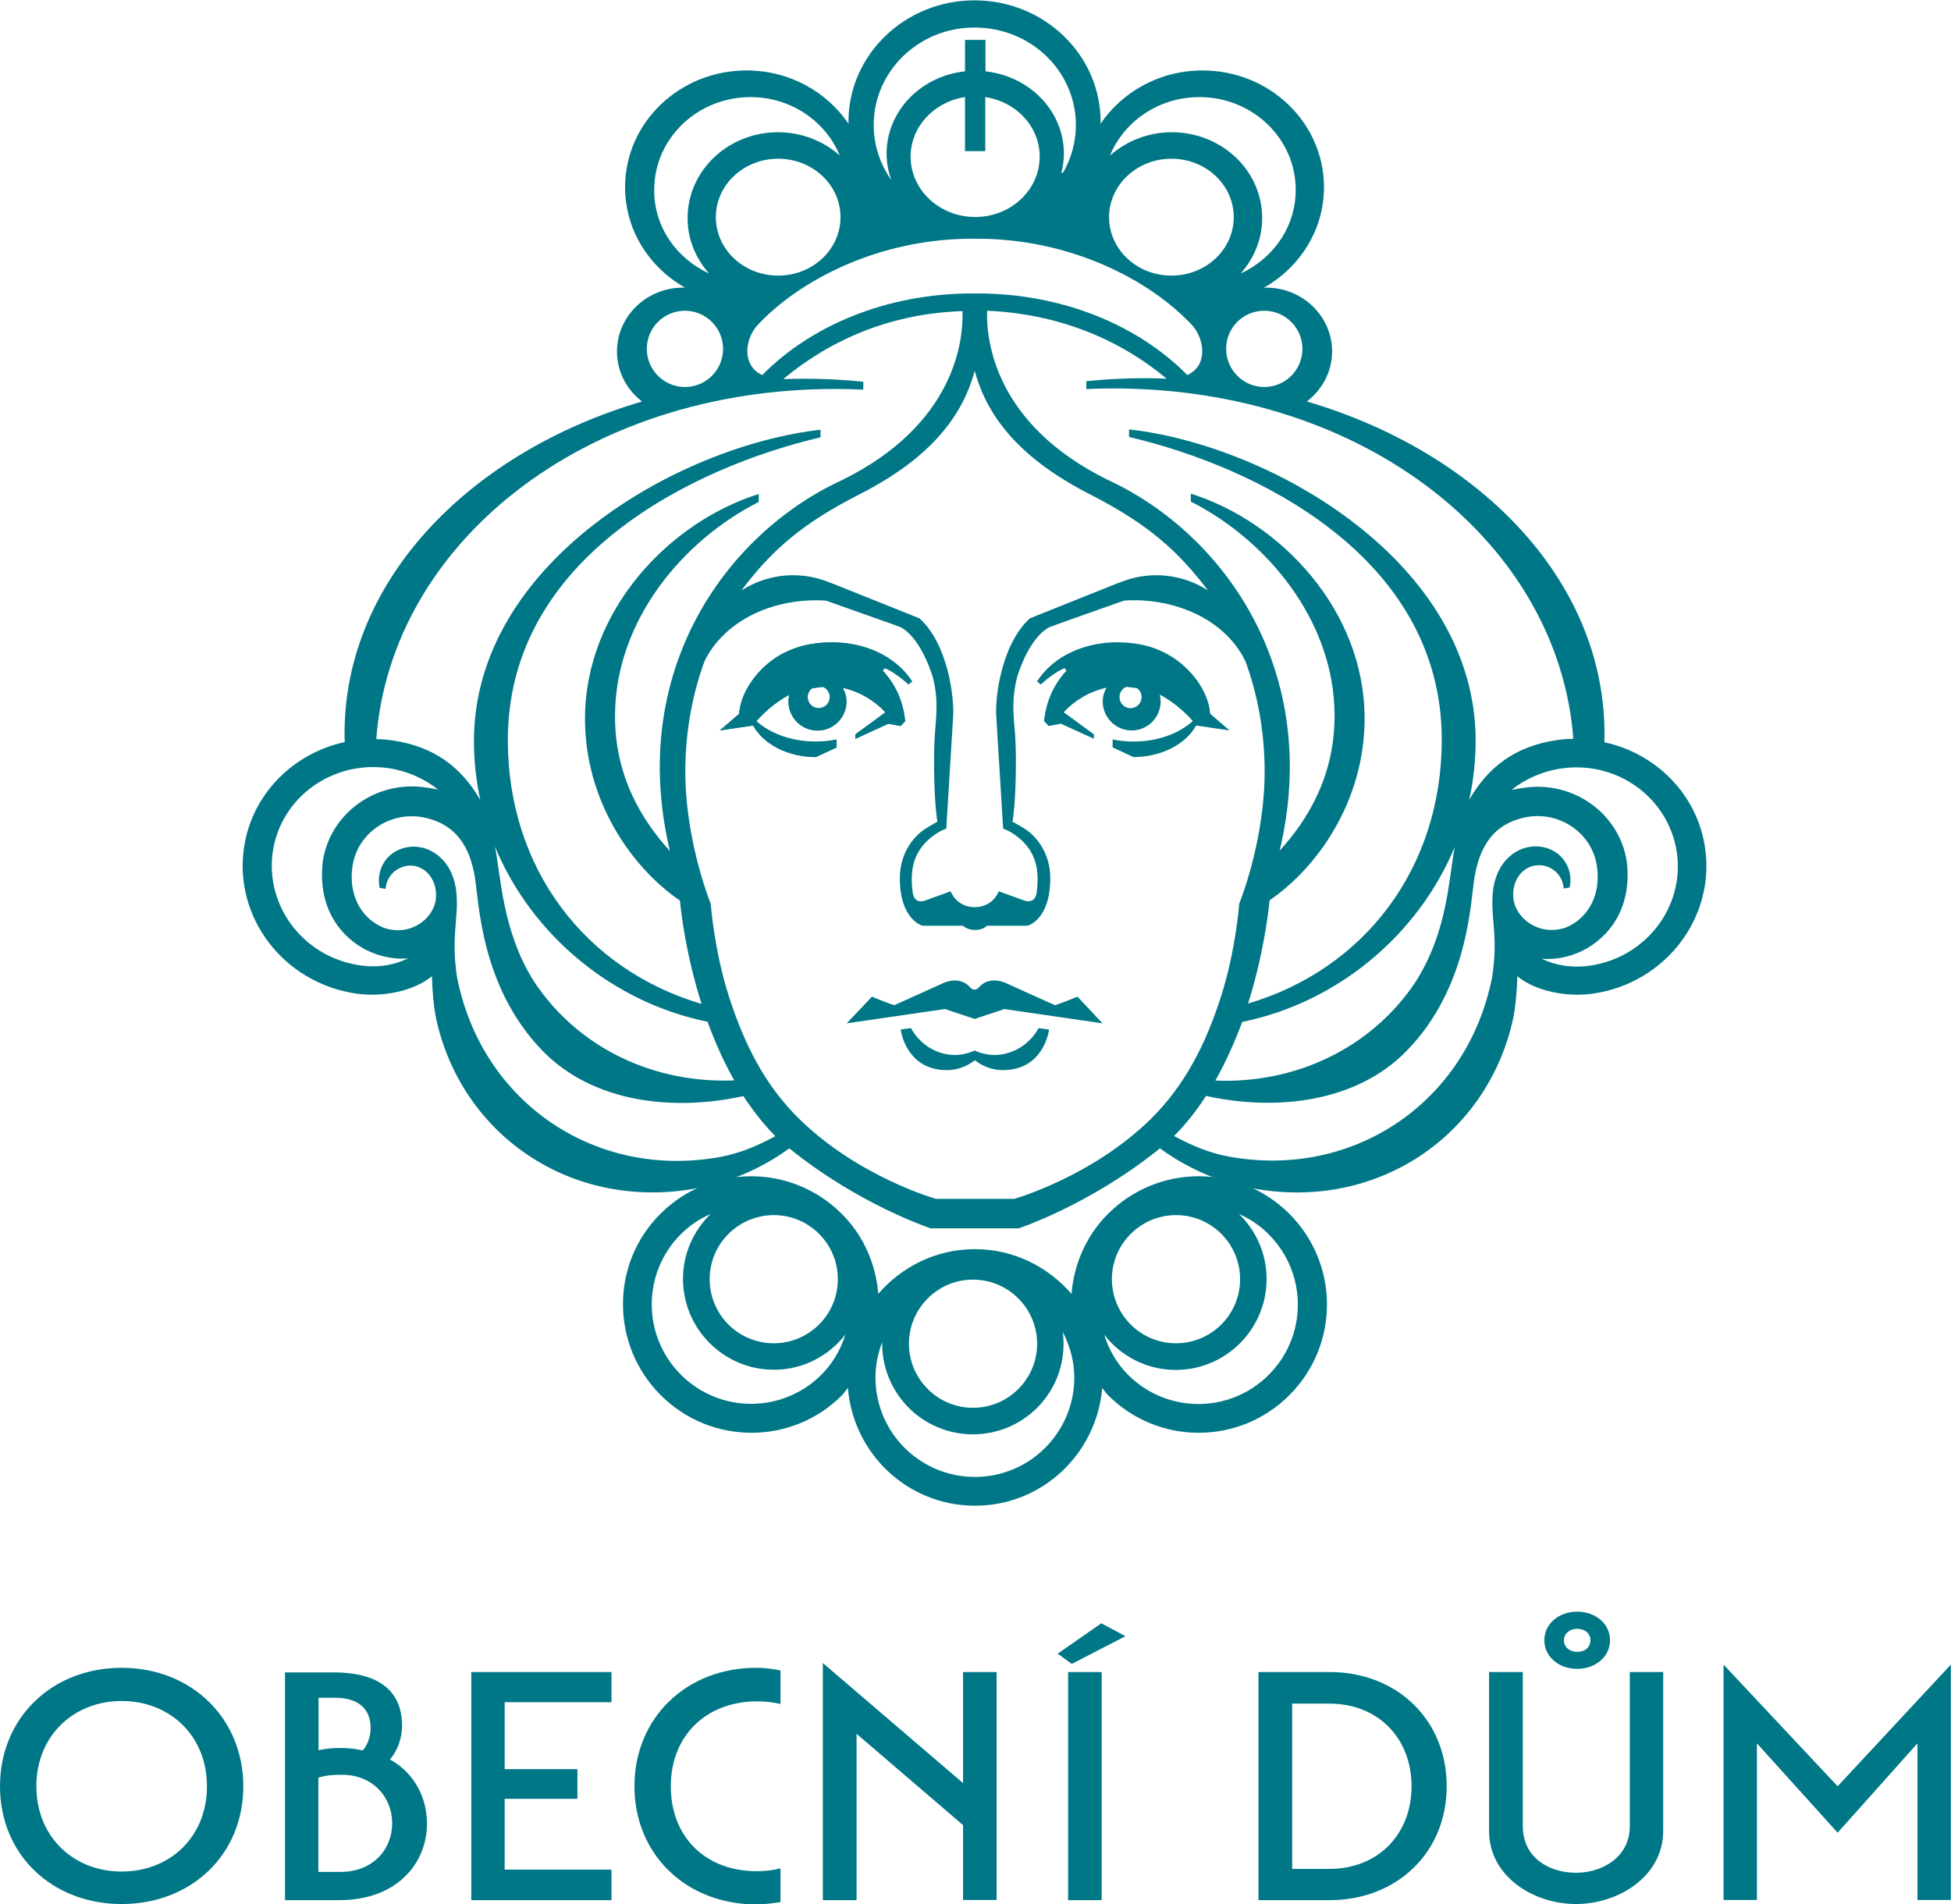 <?xml version="1.0" encoding="utf-8"?>
<!-- Generator: Adobe Illustrator 27.2.0, SVG Export Plug-In . SVG Version: 6.00 Build 0)  -->
<svg version="1.1" id="Vrstva_1" xmlns="http://www.w3.org/2000/svg" xmlns:xlink="http://www.w3.org/1999/xlink" x="0px" y="0px"
	 viewBox="0 0 110.49 107.85" style="enable-background:new 0 0 110.49 107.85;" xml:space="preserve">
<style type="text/css">
	.st0{clip-path:url(#SVGID_00000036966499993339845900000018060724572691801244_);fill:#007786;}
	.st1{clip-path:url(#SVGID_00000069396737921780383770000014126091736604691626_);fill:#007786;}
	.st2{clip-path:url(#SVGID_00000139981642151951459720000008754595003886443700_);fill:#007786;}
	.st3{clip-path:url(#SVGID_00000066508097284543166760000013571643456415040177_);fill:#007786;}
	.st4{clip-path:url(#SVGID_00000003078066659810850550000010936493471369681550_);fill:#007786;}
</style>
<g>
	<defs>
		<rect id="SVGID_1_" width="110.49" height="107.85"/>
	</defs>
	<clipPath id="SVGID_00000181077264760103483630000007863417188618958776_">
		<use xlink:href="#SVGID_1_"  style="overflow:visible;"/>
	</clipPath>
	<path style="clip-path:url(#SVGID_00000181077264760103483630000007863417188618958776_);fill:#007786;" d="M46.2,42.88
		c-1.61-0.01-2.97-0.74-3.55-1.79l-1.89,0.28l1.1-0.95c0.06-1.42,1.54-3.48,3.99-3.93c2.32-0.42,4.66,0.34,5.81,2.1l-0.21,0.18
		c-0.32-0.3-0.92-0.76-1.35-0.93l-0.11,0.14c0.45,0.48,1.14,1.43,1.27,2.87L51,41.12l-0.69-0.13l-1.87,0.85l0,0v-0.25l1.7-1.25
		c-0.63-0.68-1.47-1.18-2.42-1.39c0.13,0.23,0.21,0.5,0.21,0.78c0,0.9-0.73,1.64-1.64,1.64s-1.64-0.73-1.64-1.64
		c0-0.14,0.02-0.26,0.05-0.39c-0.89,0.47-1.56,1.14-1.87,1.5c0.79,0.71,2,1.16,3.36,1.16c0.41,0,0.8-0.04,1.18-0.12v0.45L46.2,42.88
		z M45.74,39.48c0,0.35,0.28,0.63,0.63,0.63c0.34,0,0.63-0.28,0.63-0.63c0-0.26-0.16-0.49-0.4-0.58L46,38.98
		C45.84,39.09,45.74,39.27,45.74,39.48"/>
</g>
<g>
	<defs>
		<rect id="SVGID_00000045600872601705522600000017069807961648520881_" width="110.49" height="107.85"/>
	</defs>
	<clipPath id="SVGID_00000106846385836058199230000005758941822356792744_">
		<use xlink:href="#SVGID_00000045600872601705522600000017069807961648520881_"  style="overflow:visible;"/>
	</clipPath>
	<path style="clip-path:url(#SVGID_00000106846385836058199230000005758941822356792744_);fill:#007786;" d="M64.19,42.88
		c1.61-0.01,2.97-0.74,3.55-1.79l1.89,0.28l-1.1-0.95c-0.07-1.42-1.54-3.48-3.99-3.93c-2.32-0.42-4.66,0.34-5.81,2.1l0.21,0.18
		c0.32-0.3,0.92-0.76,1.35-0.93l0.11,0.14c-0.45,0.48-1.14,1.43-1.27,2.87l0.26,0.27l0.69-0.13l1.87,0.85l0,0v-0.25l-1.71-1.25
		c0.63-0.68,1.47-1.18,2.42-1.39c-0.13,0.23-0.21,0.5-0.21,0.78c0,0.9,0.73,1.64,1.64,1.64c0.9,0,1.64-0.73,1.64-1.64
		c0-0.14-0.02-0.26-0.05-0.39c0.89,0.47,1.56,1.14,1.87,1.5c-0.79,0.71-2,1.16-3.36,1.16c-0.41,0-0.8-0.04-1.18-0.12v0.45
		L64.19,42.88z M64.65,39.48c0,0.35-0.28,0.63-0.63,0.63c-0.34,0-0.62-0.28-0.62-0.63c0-0.26,0.16-0.49,0.39-0.58l0.6,0.08
		C64.55,39.09,64.65,39.27,64.65,39.48"/>
</g>
<g>
	<defs>
		<rect id="SVGID_00000103243048627916818640000009347825975225456271_" width="110.49" height="107.85"/>
	</defs>
	<clipPath id="SVGID_00000007391655297524717590000003899646917437143434_">
		<use xlink:href="#SVGID_00000103243048627916818640000009347825975225456271_"  style="overflow:visible;"/>
	</clipPath>
	<path style="clip-path:url(#SVGID_00000007391655297524717590000003899646917437143434_);fill:#007786;" d="M13.82,48
		c0.45-3.04,2.8-5.34,5.7-5.97c-0.27-8.92,6.93-16.38,16.84-19.29c-0.86-0.66-1.42-1.68-1.42-2.83c0-2,1.68-3.62,3.74-3.62
		c0.04,0,0.09,0,0.13,0.01c-2.04-1.15-3.41-3.26-3.41-5.7c0-3.65,3.08-6.61,6.88-6.61c2.43,0,4.55,1.21,5.78,3.03
		c0-0.04-0.01-0.08-0.01-0.12c0-3.8,3.2-6.88,7.14-6.88s7.14,3.08,7.14,6.88c0,0.04-0.01,0.08-0.01,0.12
		c1.23-1.82,3.35-3.03,5.78-3.03c3.8,0,6.88,2.96,6.88,6.61c0,2.43-1.37,4.55-3.41,5.7c0.04,0,0.08-0.01,0.13-0.01
		c2.07,0,3.74,1.62,3.74,3.62c0,1.15-0.57,2.17-1.43,2.83c9.91,2.91,17.11,10.37,16.85,19.3c2.91,0.63,5.25,2.93,5.7,5.97
		c0.59,3.95-2.23,7.65-6.3,8.26c-1.61,0.24-3.35-0.17-4.33-0.98c-0.02,0.88-0.11,1.78-0.24,2.41c-1.44,6.6-7.69,10.92-14.77,9.6
		c-1.96-0.36-3.72-1.16-5.23-2.26c-3.94,3.19-8,4.53-8,4.53h-0.19h-4.63H52.7c0,0-4.06-1.34-8-4.53c-1.51,1.1-3.27,1.89-5.23,2.26
		c-7.09,1.31-13.33-3-14.77-9.6c-0.13-0.63-0.22-1.54-0.24-2.41c-0.98,0.81-2.72,1.22-4.33,0.98C16.05,55.65,13.23,51.95,13.82,48
		 M43.91,64.35c-0.68-0.69-1.28-1.46-1.81-2.27c-4.09,0.9-8.55,0.31-11.34-2.53c-3.58-3.65-3.63-8.57-3.88-9.94
		c-0.27-1.54-0.98-2.99-3.03-3.34c-1.88-0.28-3.62,0.97-3.89,2.8c-0.22,1.5,0.39,2.91,1.78,3.48c1.5,0.51,2.81-0.51,2.94-1.61
		c0.12-0.98-0.47-1.78-1.23-1.9c-0.77-0.11-1.48,0.42-1.6,1.18c-0.01,0.04,0,0.08-0.01,0.12l-0.34-0.05c-0.1-0.48-0.03-1,0.25-1.45
		c0.58-0.91,1.85-1.15,2.78-0.58c1.14,0.68,1.33,1.98,1.34,2.67c0.05,1.21-0.32,2.29,0.02,4.45c1.4,7.07,7.85,11.45,14.94,10.14
		C41.97,65.3,42.97,64.86,43.91,64.35 M30.27,55.63c2.54,3.81,6.87,5.75,11.31,5.56c-0.61-1.09-1.11-2.22-1.51-3.32
		c-5.35-1.09-9.95-4.88-12.04-9.92C28.36,49.49,28.42,52.76,30.27,55.63 M69.13,56.5c0.86-2.66,1.05-5.31,1.05-5.31
		c0.82-2.14,1.44-4.94,1.44-7.47c0-2.25-0.39-4.35-1.08-6.25c-0.54-1.14-1.55-2.11-2.85-2.72c-1.95-0.92-3.85-0.75-4.04-0.73
		c0,0-4.14,1.46-4.22,1.5c-0.76,0.4-1.42,1.53-1.82,2.8c-0.35,1.35-0.2,2.25-0.12,3.32c0.1,1.49,0.02,3.98-0.15,4.9
		c0,0,0.78,0.4,1.08,0.7c0.65,0.6,1.06,1.48,1.06,2.5c0,2.38-1.29,2.69-1.29,2.69h-2.3c-0.34,0.35-1.06,0.29-1.35,0h-2.29
		c0,0-1.29-0.31-1.29-2.69c0-1.02,0.41-1.9,1.06-2.5c0.3-0.3,1.07-0.7,1.07-0.7c-0.17-0.92-0.25-3.41-0.15-4.9
		c0.07-1.07,0.23-1.98-0.12-3.32c-0.41-1.27-1.06-2.4-1.82-2.8c-0.08-0.04-4.22-1.5-4.22-1.5c-0.19-0.01-2.09-0.19-4.04,0.73
		c-1.3,0.62-2.31,1.58-2.85,2.72c-0.69,1.9-1.08,4-1.08,6.25c0,2.52,0.62,5.33,1.44,7.47c0,0,0.19,2.65,1.05,5.31
		c0.84,2.59,1.99,4.94,3.96,6.87c3.35,3.29,7.74,4.53,7.74,4.53h0.53h3.38h0.53c0,0,4.39-1.24,7.74-4.53
		C67.13,61.44,68.29,59.1,69.13,56.5 M58.33,35.02l5.02-2.01l0,0.01c0.66-0.28,1.37-0.44,2.13-0.44c1.08,0,2.09,0.32,2.93,0.86
		c-1.69-2.23-3.39-3.76-6.68-5.44c-4.21-2.15-5.87-4.59-6.53-6.99c-0.66,2.41-2.32,4.85-6.53,6.99c-3.3,1.68-5,3.21-6.68,5.44
		c0.85-0.54,1.85-0.86,2.93-0.86c0.76,0,1.48,0.16,2.13,0.44l0-0.01l5.02,2.01c1.59,1.42,2.01,4.49,1.9,5.7l-0.38,6.21
		c0,0-0.71,0.23-1.3,0.93c-0.64,0.75-0.74,1.67-0.6,2.7c0.11,0.74,0.77,0.42,0.77,0.42l1.38-0.5c0.13,0.36,0.55,0.89,1.36,0.9
		c0.81-0.01,1.23-0.54,1.36-0.9l1.38,0.5c0,0,0.66,0.31,0.77-0.42c0.13-1.03,0.04-1.95-0.6-2.7c-0.59-0.7-1.3-0.93-1.3-0.93
		l-0.38-6.21C56.31,39.51,56.74,36.44,58.33,35.02 M68.83,61.2c4.44,0.19,8.77-1.76,11.32-5.56c1.84-2.88,1.88-5.81,2.24-7.68
		c-2.09,5.04-6.69,8.83-12.04,9.92C69.94,58.98,69.44,60.11,68.83,61.2 M88.66,52.54c1.39-0.57,2-1.98,1.78-3.48
		c-0.27-1.83-2.02-3.08-3.89-2.8c-2.05,0.35-2.75,1.8-3.03,3.34c-0.25,1.37-0.3,6.3-3.88,9.94c-2.78,2.84-7.25,3.43-11.34,2.53
		c-0.52,0.81-1.12,1.58-1.81,2.27c0.95,0.51,1.94,0.95,3.07,1.16c7.09,1.31,13.54-3.07,14.94-10.14c0.34-2.16-0.03-3.24,0.02-4.45
		c0.01-0.69,0.2-1.99,1.34-2.67c0.94-0.56,2.21-0.33,2.78,0.58c0.29,0.45,0.36,0.97,0.25,1.45l-0.34,0.05c0-0.04,0-0.08-0.01-0.12
		c-0.11-0.77-0.83-1.3-1.6-1.18c-0.77,0.11-1.35,0.91-1.23,1.9C85.85,52.02,87.16,53.04,88.66,52.54 M88.39,43.53
		c-1.06,0.16-2.01,0.59-2.79,1.21c0.19-0.04,0.42-0.08,0.7-0.12c2.81-0.42,5.42,1.46,5.83,4.19c0.36,3.11-1.53,4.62-2.69,5.12
		c-1.23,0.53-2.15,0.36-2.15,0.36c0.8,0.39,1.72,0.55,2.77,0.4c3.17-0.47,5.36-3.35,4.9-6.43C94.49,45.16,91.55,43.05,88.39,43.53
		 M63.03,22c-0.51,0-1.01,0.01-1.51,0.04v-0.45c1.08-0.11,2.17-0.17,3.28-0.17c0.43,0,0.85,0.01,1.27,0.03
		c-2.82-2.36-6.34-3.69-10.17-3.85c-0.05,1.63,0.4,6.41,6.84,9.58c6.6,3.05,12.14,10.88,9.73,21c1.58-1.73,3.11-4.21,3.11-7.64
		c0-5.43-3.9-9.99-8.14-12.13v-0.45c5.08,1.6,9.84,6.61,9.84,12.73c0,4.64-2.62,8.41-5.38,10.3c-0.07,0.71-0.35,3.1-1.22,5.85
		c6.59-1.95,10.97-7.67,10.97-14.94c0-10.41-10.6-15.49-17.71-17.15l0-0.43c8.03,0.9,19.63,7.51,19.63,17.64
		c0,1.14-0.13,2.25-0.36,3.33c1.06-1.84,2.59-3.02,4.94-3.37c0.32-0.05,0.64-0.07,0.95-0.08C88.28,30.87,77.45,22,63.03,22
		 M69.44,19.76c0,1.19,0.97,2.16,2.16,2.16c1.19,0,2.16-0.97,2.16-2.16s-0.97-2.16-2.16-2.16C70.4,17.6,69.44,18.56,69.44,19.76
		 M62.86,8.81c0.92-0.81,2.14-1.32,3.5-1.32c2.83,0,5.12,2.17,5.12,4.86c0,1.2-0.46,2.29-1.22,3.14c1.84-0.84,3.12-2.64,3.12-4.74
		c0-2.9-2.44-5.25-5.45-5.25C65.62,5.5,63.66,6.87,62.86,8.81 M62.81,12.3c0,1.83,1.58,3.31,3.53,3.31c1.95,0,3.53-1.48,3.53-3.31
		c0-1.83-1.58-3.31-3.53-3.31C64.39,8.99,62.81,10.48,62.81,12.3 M49.48,7.08c0,1.16,0.37,2.23,1,3.12
		c-0.17-0.47-0.27-0.98-0.27-1.5c0-2.41,1.94-4.39,4.44-4.66V2.26h1.16v1.78c2.5,0.27,4.44,2.25,4.44,4.66
		c0,0.38-0.05,0.75-0.15,1.11c0.04-0.02,0.08-0.04,0.12-0.06c0.45-0.79,0.71-1.7,0.71-2.67c0-3.05-2.56-5.52-5.73-5.52
		C52.04,1.55,49.48,4.03,49.48,7.08 M54.65,8.56V5.5c-1.74,0.26-3.08,1.67-3.08,3.37c0,1.89,1.64,3.42,3.66,3.42
		c2.02,0,3.65-1.53,3.65-3.42c0-1.7-1.33-3.11-3.08-3.37v3.06H54.65z M42.84,18.48c-0.7,0.86-0.78,2.27,0.33,2.76
		c2.77-2.81,7.06-4.62,11.89-4.62h0.29c4.83,0,9.12,1.81,11.89,4.62c1.11-0.49,1.03-1.89,0.33-2.76c-2.46-2.67-7-4.96-12.22-4.96
		h-0.29C49.84,13.52,45.3,15.81,42.84,18.48 M47.6,12.3c0-1.83-1.58-3.31-3.53-3.31c-1.95,0-3.53,1.48-3.53,3.31
		c0,1.83,1.58,3.31,3.53,3.31C46.02,15.61,47.6,14.13,47.6,12.3 M40.16,15.49c-0.76-0.85-1.22-1.94-1.22-3.14
		c0-2.68,2.29-4.86,5.12-4.86c1.35,0,2.58,0.5,3.5,1.32c-0.8-1.94-2.76-3.31-5.06-3.31c-3.01,0-5.45,2.35-5.45,5.25
		C37.03,12.84,38.31,14.64,40.16,15.49 M36.63,19.76c0,1.19,0.97,2.16,2.16,2.16c1.19,0,2.16-0.97,2.16-2.16s-0.97-2.16-2.16-2.16
		C37.6,17.6,36.63,18.56,36.63,19.76 M21.31,41.86c0.32,0.01,0.63,0.03,0.95,0.08c2.35,0.35,3.88,1.53,4.94,3.37
		c-0.23-1.07-0.36-2.19-0.36-3.33c0-10.13,11.6-16.74,19.63-17.64l0,0.43c-7.11,1.66-17.71,6.74-17.71,17.15
		c0,7.27,4.38,12.99,10.97,14.94c-0.87-2.75-1.16-5.14-1.22-5.85c-2.76-1.89-5.38-5.66-5.38-10.3c0-6.12,4.75-11.13,9.84-12.73v0.45
		c-4.24,2.14-8.14,6.69-8.14,12.13c0,3.43,1.53,5.91,3.11,7.64c-2.41-10.13,3.13-17.95,9.73-21c6.45-3.17,6.89-7.95,6.84-9.58
		c-3.88,0.13-7.3,1.48-10.15,3.85c0.42-0.01,0.83-0.02,1.25-0.02c1.11,0,2.21,0.06,3.28,0.17v0.45c-0.5-0.02-1-0.04-1.51-0.04
		C32.96,22,22.13,30.87,21.31,41.86 M20.36,54.67c1.05,0.16,1.97-0.01,2.77-0.4c-0.01,0-0.93,0.17-2.16-0.36
		c-1.17-0.5-3.05-2.01-2.69-5.12c0.41-2.73,3.02-4.61,5.83-4.19c0.28,0.04,0.51,0.08,0.7,0.12c-0.78-0.62-1.73-1.05-2.79-1.21
		c-3.17-0.47-6.11,1.64-6.57,4.72C15,51.32,17.19,54.2,20.36,54.67 M61.02,56.45l1.42,1.51l-5.56-0.81l-1.68,0.56l-1.69-0.56
		l-5.56,0.81l1.43-1.51c0,0,0.99,0.41,1.27,0.48l2.75-1.24c0,0,0.94-0.49,1.57,0.26c0.05,0.06,0.13,0.1,0.24,0.1
		c0.11,0,0.21-0.11,0.21-0.11c0.63-0.74,1.57-0.25,1.57-0.25l2.75,1.24C60.03,56.86,61.02,56.45,61.02,56.45 M58.82,58.23l0.59,0.08
		c-0.04,0.33-0.44,2.3-2.62,2.3c-0.6,0-1.14-0.22-1.58-0.56c-0.44,0.34-0.98,0.56-1.58,0.56c-2.18,0-2.58-1.98-2.62-2.3l0.58-0.08
		c0.47,0.87,1.41,1.52,2.47,1.52c0.41,0,0.79-0.09,1.14-0.25c0.35,0.16,0.73,0.25,1.14,0.25C57.41,59.74,58.35,59.1,58.82,58.23
		 M46.2,42.88c-1.61-0.01-2.97-0.74-3.55-1.79l-1.89,0.28l1.06-0.75c0.2-1.77,1.58-3.68,4.02-4.12c2.32-0.42,4.66,0.34,5.81,2.1
		l-0.14,0.11c-0.36-0.42-0.8-0.75-1.27-1.02l-0.25,0.29c0.45,0.49,1.14,1.43,1.27,2.87L51,41.12l-0.69-0.13l-1.87,0.86l0,0v-0.25
		l1.71-1.25c-0.63-0.68-1.47-1.18-2.42-1.39c0.13,0.23,0.21,0.5,0.21,0.78c0,0.9-0.73,1.64-1.64,1.64c-0.9,0-1.64-0.73-1.64-1.64
		c0-0.13,0.02-0.26,0.05-0.39c-0.89,0.47-1.56,1.14-1.87,1.5c0.79,0.71,2,1.16,3.36,1.16c0.41,0,0.8-0.04,1.18-0.12v0.45L46.2,42.88
		z M45.74,39.48c0,0.35,0.28,0.63,0.62,0.63c0.35,0,0.63-0.28,0.63-0.63c0-0.26-0.16-0.49-0.39-0.58L46,38.98
		C45.84,39.09,45.74,39.27,45.74,39.48"/>
</g>
<g>
	<defs>
		<rect id="SVGID_00000031887448026025874110000005377264672517189787_" width="110.49" height="107.85"/>
	</defs>
	<clipPath id="SVGID_00000102525913674687743600000000445619317981519551_">
		<use xlink:href="#SVGID_00000031887448026025874110000005377264672517189787_"  style="overflow:visible;"/>
	</clipPath>
	<path style="clip-path:url(#SVGID_00000102525913674687743600000000445619317981519551_);fill:#007786;" d="M37.4,68.75
		c2.84-2.84,7.43-2.84,10.27,0c1.27,1.26,1.93,2.88,2.07,4.53c1.33-1.54,3.27-2.53,5.47-2.53s4.13,0.99,5.47,2.53
		c0.14-1.65,0.81-3.27,2.07-4.53c2.84-2.84,7.43-2.84,10.27,0s2.84,7.43,0,10.27s-7.43,2.84-10.27,0c-0.13-0.13-0.22-0.27-0.33-0.41
		c-0.31,3.73-3.4,6.67-7.2,6.67c-3.81,0-6.9-2.94-7.2-6.67c-0.12,0.13-0.21,0.28-0.33,0.41c-2.83,2.84-7.43,2.84-10.27,0
		S34.56,71.58,37.4,68.75 M70.17,68.76c0.96,0.93,1.56,2.24,1.56,3.68c0,2.84-2.3,5.15-5.15,5.15c-1.65,0-3.11-0.79-4.05-2
		c0.26,0.83,0.7,1.62,1.36,2.28c2.2,2.2,5.76,2.2,7.96,0c2.2-2.2,2.2-5.76,0-7.96C71.35,69.4,70.78,69.03,70.17,68.76 M62.97,72.45
		c0,2,1.62,3.63,3.63,3.63c2,0,3.63-1.62,3.63-3.63c0-2-1.62-3.63-3.63-3.63C64.59,68.83,62.97,70.45,62.97,72.45 M52.54,73.54
		c-1.42,1.42-1.42,3.71,0,5.13s3.71,1.42,5.13,0c1.42-1.42,1.42-3.71,0-5.13C56.25,72.12,53.95,72.12,52.54,73.54 M49.96,76.02
		c-0.24,0.62-0.38,1.29-0.38,2c0,3.11,2.52,5.63,5.63,5.63c3.11,0,5.63-2.52,5.63-5.63c0-0.93-0.25-1.8-0.65-2.57
		c0.19,1.52-0.28,3.11-1.45,4.28c-2.01,2.01-5.27,2.01-7.28,0C50.44,78.7,49.94,77.36,49.96,76.02 M40.19,72.45
		c0,2,1.62,3.63,3.63,3.63c2,0,3.63-1.62,3.63-3.63c0-2-1.62-3.63-3.63-3.63C41.81,68.83,40.19,70.45,40.19,72.45 M40.24,68.76
		c-0.61,0.27-1.18,0.64-1.68,1.14c-2.2,2.2-2.2,5.76,0,7.96c2.2,2.2,5.76,2.2,7.96,0c0.66-0.66,1.1-1.45,1.36-2.28
		c-0.94,1.21-2.39,2-4.05,2c-2.84,0-5.15-2.31-5.15-5.15C38.68,71,39.28,69.7,40.24,68.76"/>
</g>
<g>
	<defs>
		<rect id="SVGID_00000018199987830749344470000002605220741027438505_" width="110.49" height="107.85"/>
	</defs>
	<clipPath id="SVGID_00000085236768758325188660000004410559341269376434_">
		<use xlink:href="#SVGID_00000018199987830749344470000002605220741027438505_"  style="overflow:visible;"/>
	</clipPath>
	<path style="clip-path:url(#SVGID_00000085236768758325188660000004410559341269376434_);fill:#007786;" d="M2.06,101.17
		c0-2.88,2.13-4.83,4.83-4.83c2.71,0,4.83,1.95,4.83,4.83c0,2.89-2.11,4.83-4.83,4.83C4.19,106,2.06,104.06,2.06,101.17 M6.89,94.46
		c-3.93,0-6.89,2.82-6.89,6.71c0,3.88,2.95,6.67,6.89,6.67s6.89-2.79,6.89-6.67C13.77,97.29,10.82,94.46,6.89,94.46 M16.14,94.7
		v12.92h3.08c3.26,0,4.96-2.09,4.96-4.33c0-1.58-0.8-2.93-2.1-3.64c0.4-0.44,0.69-1.17,0.69-1.91c0-1.79-1.09-3.02-3.9-3.02H16.14z
		 M18.04,96.16h0.95c1.35,0,2,0.67,2,1.71c0,0.49-0.18,0.98-0.45,1.27C20.11,99.04,19.66,99,19.24,99c-0.38,0-0.89,0.05-1.2,0.13
		V96.16z M18.04,100.68c0.46-0.15,0.96-0.16,1.35-0.16c1.69,0,2.82,1.24,2.82,2.75c0,1.47-1.09,2.75-2.92,2.75h-1.26V100.68z
		 M26.69,94.7v12.92h7.94v-1.73h-6.05v-4.01h4.12v-1.68h-4.12v-3.79h6.05V94.7H26.69z M44.2,94.61c-0.44-0.09-0.91-0.15-1.38-0.15
		c-3.93,0-6.89,2.82-6.89,6.71c0,3.88,2.95,6.69,6.89,6.69c0.44,0,0.93-0.06,1.38-0.13v-1.91c-0.44,0.11-0.87,0.16-1.35,0.16
		c-2.84,0-4.86-1.88-4.86-4.81c0-2.88,2.02-4.81,4.9-4.81c0.45,0,0.89,0.05,1.31,0.15V94.61z M46.6,94.19v13.43h1.91V98.2l6.03,5.17
		v4.24h1.9V94.7h-1.9v6.29L46.6,94.19z M60.49,107.62h1.9V94.7h-1.9V107.62z M59.9,93.66l0.8,0.58l3.04-1.57l-1.37-0.73L59.9,93.66z
		 M71.27,94.7v12.92h4.03c3.81,0,6.63-2.7,6.63-6.45c0-3.77-2.82-6.47-6.63-6.47H71.27z M73.18,96.49h2.11
		c2.75,0,4.65,1.95,4.65,4.68c0,2.71-1.89,4.68-4.65,4.68h-2.11V96.49z M84.33,94.7v9c0,2.59,2.53,4.14,4.92,4.14
		c2.39,0,4.94-1.55,4.94-4.14v-9h-1.89v8.73c0,1.77-1.58,2.64-3.04,2.64c-1.55,0-3.02-0.87-3.02-2.64V94.7H84.33z M87.46,92.9
		c0,0.95,0.84,1.62,1.86,1.62c1.02,0,1.86-0.67,1.86-1.62c0-0.95-0.84-1.62-1.86-1.62C88.3,91.28,87.46,91.95,87.46,92.9
		 M88.57,92.9c0-0.38,0.33-0.65,0.75-0.65c0.44,0,0.75,0.27,0.75,0.65c0,0.4-0.31,0.66-0.75,0.66C88.9,93.55,88.57,93.3,88.57,92.9
		 M97.61,94.28v13.33h1.89v-8.87l4.57,5.06l4.52-5.06v8.87h1.89V94.28l-6.41,6.89L97.61,94.28z"/>
</g>
</svg>

